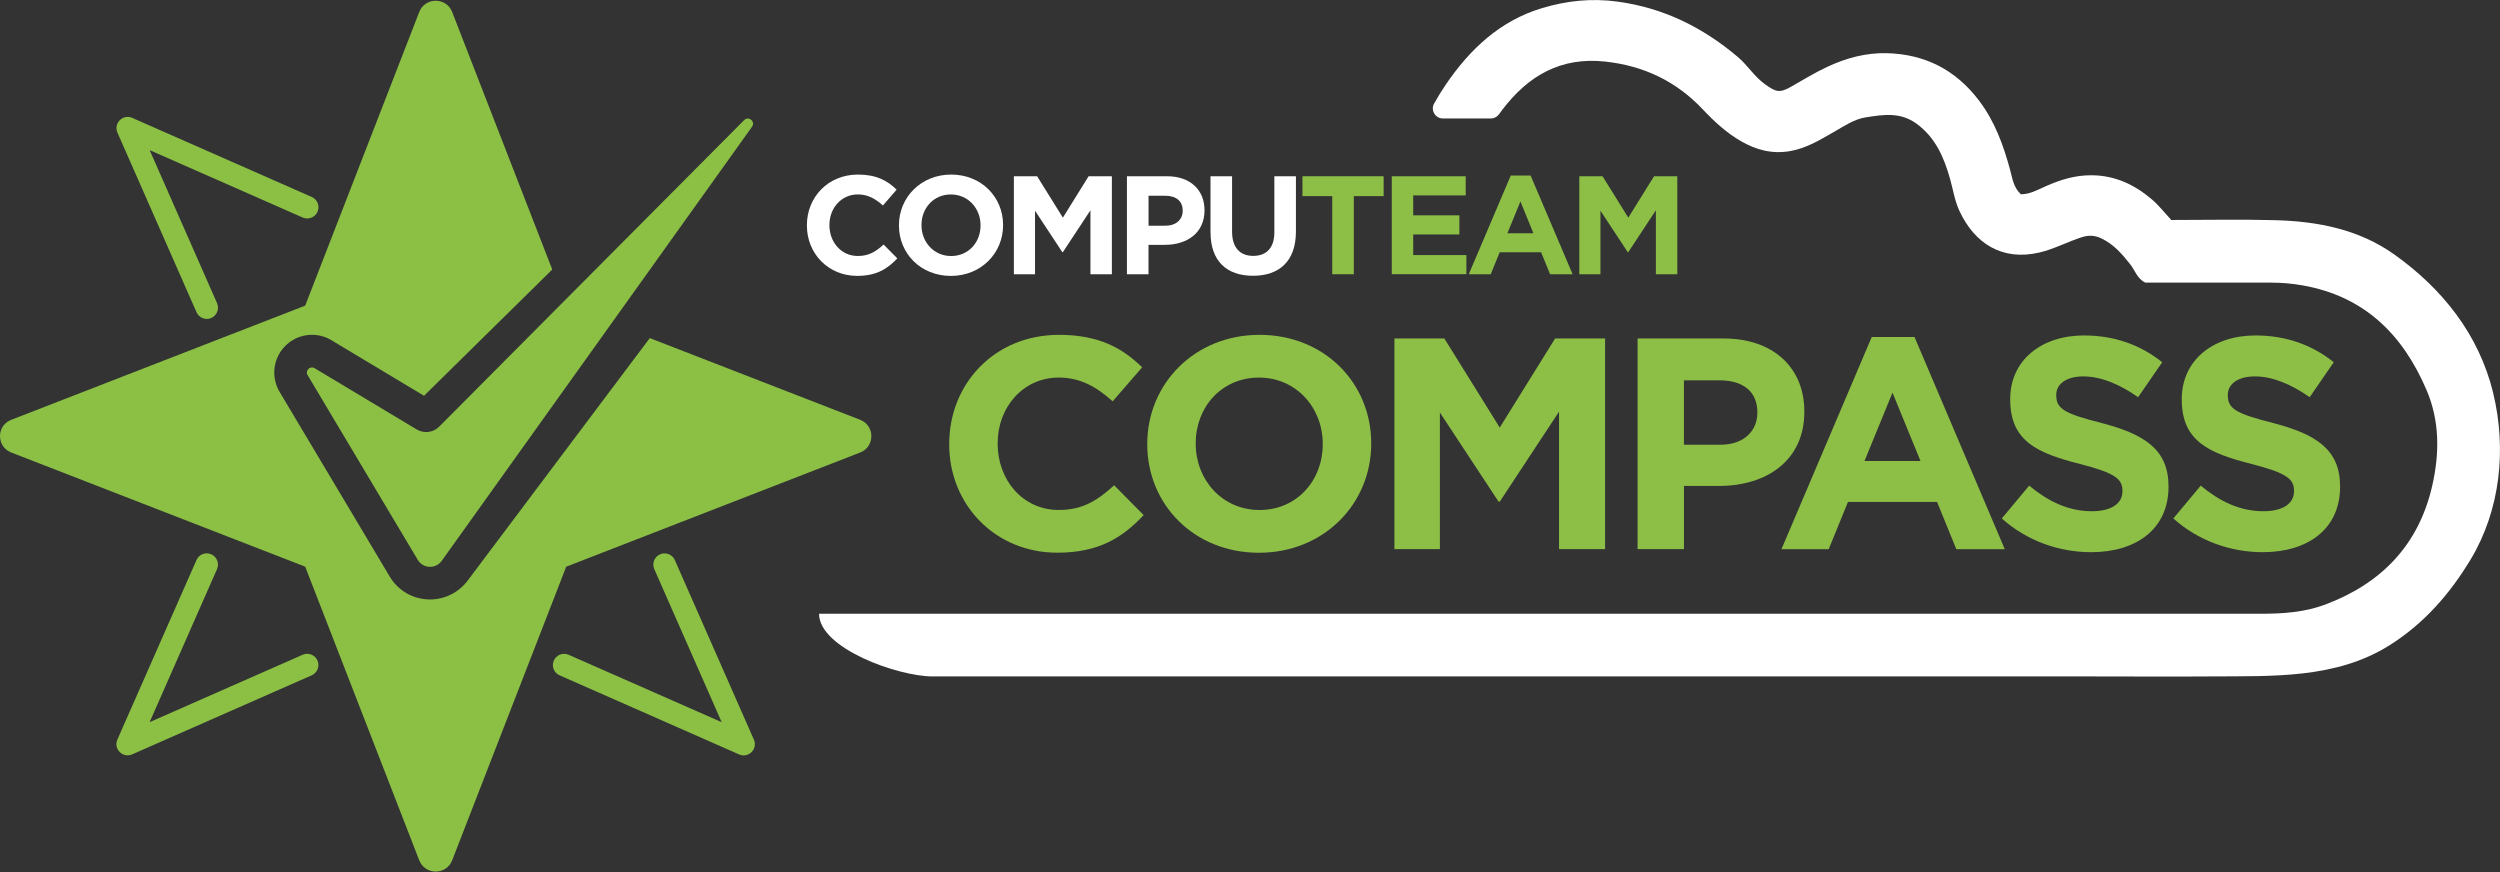 <?xml version="1.0" encoding="UTF-8"?>
<svg xmlns="http://www.w3.org/2000/svg" id="a" data-name="Layer 1" width="720" height="251.225" viewBox="0 0 700.04 244.26">
  <rect x="0" y="0" width="700.04" height="244.26" fill="#333333" stroke="none"/>
  <g>
    <g>
      <path d="M265.8,124.44v-.17c0-16.77,12.64-30.51,30.76-30.51,11.12,0,17.78,3.71,23.26,9.1l-8.26,9.52c-4.55-4.13-9.19-6.66-15.09-6.66-9.94,0-17.11,8.26-17.11,18.37v.17c0,10.11,6.99,18.54,17.11,18.54,6.74,0,10.87-2.7,15.51-6.91l8.26,8.34c-6.07,6.49-12.81,10.53-24.19,10.53-17.36,0-30.26-13.4-30.26-30.34Z" style="fill: #8dbf47;"/>
      <path d="M321.25,124.44v-.17c0-16.77,13.23-30.51,31.44-30.51s31.27,13.57,31.27,30.34v.17c0,16.77-13.23,30.51-31.44,30.51s-31.27-13.57-31.27-30.34ZM370.39,124.44v-.17c0-10.11-7.42-18.54-17.87-18.54s-17.7,8.26-17.7,18.37v.17c0,10.11,7.42,18.54,17.87,18.54s17.7-8.26,17.7-18.37Z" style="fill: #8dbf47;"/>
      <path d="M390.45,94.78h13.99l15.51,24.94,15.51-24.94h13.99v58.99h-12.89v-38.51l-16.6,25.2h-.34l-16.43-24.95v38.26h-12.73v-58.99Z" style="fill: #8dbf47;"/>
      <path d="M458.55,94.78h24.1c14.07,0,22.59,8.34,22.59,20.39v.17c0,13.65-10.62,20.73-23.85,20.73h-9.86v17.7h-12.98v-58.99ZM481.81,124.53c6.49,0,10.28-3.88,10.28-8.93v-.17c0-5.82-4.05-8.93-10.53-8.93h-10.03v18.04h10.28Z" style="fill: #8dbf47;"/>
      <path d="M524.12,94.36h11.97l25.28,59.42h-13.57l-5.39-13.23h-24.95l-5.39,13.23h-13.23l25.28-59.42ZM537.77,129.08l-7.84-19.13-7.84,19.13h15.68Z" style="fill: #8dbf47;"/>
      <path d="M560.53,145.18l7.67-9.19c5.31,4.38,10.87,7.16,17.61,7.16,5.31,0,8.51-2.11,8.51-5.56v-.17c0-3.29-2.02-4.97-11.88-7.5-11.88-3.03-19.55-6.32-19.55-18.04v-.17c0-10.7,8.6-17.78,20.65-17.78,8.6,0,15.93,2.7,21.91,7.5l-6.74,9.78c-5.22-3.62-10.37-5.81-15.34-5.81s-7.59,2.28-7.59,5.14v.17c0,3.88,2.53,5.14,12.73,7.75,11.97,3.12,18.71,7.42,18.71,17.7v.17c0,11.71-8.93,18.29-21.66,18.29-8.93,0-17.95-3.12-25.03-9.44Z" style="fill: #8dbf47;"/>
      <path d="M608.57,145.18l7.67-9.19c5.31,4.38,10.87,7.16,17.61,7.16,5.31,0,8.51-2.11,8.51-5.56v-.17c0-3.29-2.02-4.97-11.88-7.5-11.88-3.03-19.55-6.32-19.55-18.04v-.17c0-10.7,8.6-17.78,20.65-17.78,8.6,0,15.93,2.7,21.91,7.5l-6.74,9.78c-5.22-3.62-10.37-5.81-15.34-5.81s-7.59,2.28-7.59,5.14v.17c0,3.88,2.53,5.14,12.73,7.75,11.97,3.12,18.71,7.42,18.71,17.7v.17c0,11.71-8.93,18.29-21.66,18.29-8.93,0-17.95-3.12-25.03-9.44Z" style="fill: #8dbf47;"/>
    </g>
    <path d="M698.13,110.02c-3.99-16.31-14.14-29.11-27.67-38.75-9.99-7.11-21.57-9.31-33.53-9.62-9.55-.25-19.1-.05-28.93-.05-1.82-1.95-3.46-4.07-5.45-5.77-4.78-4.07-10.16-6.66-16.68-6.75-4.69-.07-8.92,1.23-13.07,3.09-2.24,1-4.4,2.22-6.91,2.24-2.1-1.93-2.38-4.47-3.02-6.82-1.88-6.92-4.26-13.54-8.69-19.4-6.56-8.67-15.21-13.04-25.9-13.3-5.73-.14-11.25,1.34-16.47,3.76-3.59,1.66-6.95,3.74-10.38,5.69-3.19,1.81-4.23,1.35-7.13-.7-3.06-2.16-4.94-5.38-7.72-7.72-9.77-8.25-20.72-13.71-33.65-15.47-7.33-1-14.22-.24-21.09,1.81-11.81,3.53-20.24,11.52-26.98,21.4-1.19,1.75-2.28,3.54-3.3,5.36s.33,4.15,2.46,4.15h13.45c.92,0,1.77-.46,2.3-1.21.29-.41.58-.81.89-1.21,7.23-9.51,16.36-14.9,28.92-13.5,10.8,1.2,19.83,5.53,27.23,13.38,3.23,3.43,6.7,6.62,10.78,8.95,4.2,2.4,8.63,3.62,13.71,2.72,4.66-.82,8.43-3.2,12.33-5.42,2.8-1.6,5.55-3.49,8.7-4,4.86-.78,9.77-1.59,14.34,1.76,5.31,3.89,7.65,9.4,9.35,15.35.88,3.07,1.33,6.28,2.7,9.18,4.19,8.91,11.85,14.01,22.37,11.53,4.16-.98,7.87-3.01,11.88-4.29,1.97-.63,3.67-.51,5.48.36,3.42,1.64,5.79,4.36,8.07,7.27,1.33,1.69,1.93,4.01,4.21,5.1,11.67,0,23.44-.01,35.21,0,2.92,0,5.78.24,8.71.75,17.4,3.03,28.19,13.77,34.84,29.37,3.7,8.66,3.62,17.74,1.59,26.68-3.75,16.55-14.15,27.39-29.93,33.33-5.85,2.2-11.91,2.59-18.08,2.59H229.35c0,9.69,22.1,17.55,31.8,17.55,5.87,0,11.73,0,17.6,0,15.3,0,30.61,0,45.91,0,21.31,0,42.63,0,63.94,0,23.9,0,47.8,0,71.69,0,23.05,0,46.11,0,69.16,0,18.78,0,37.56,0,56.34,0,11.08,0,22.16.08,33.25,0,17.12-.13,34.97.76,50.06-8.72,9.61-6.04,16.88-14.35,22.71-24.02,8.35-13.86,10.12-31,6.32-46.59Z" style="fill: #fff;"/>
    <g>
      <path d="M225.94,63.15v-.08c0-7.8,5.88-14.19,14.31-14.19,5.17,0,8.27,1.72,10.82,4.23l-3.84,4.43c-2.12-1.92-4.27-3.1-7.02-3.1-4.63,0-7.96,3.84-7.96,8.54v.08c0,4.7,3.25,8.62,7.96,8.62,3.14,0,5.06-1.25,7.21-3.21l3.84,3.88c-2.82,3.02-5.96,4.9-11.25,4.9-8.07,0-14.07-6.23-14.07-14.11Z" style="fill: #fff;"/>
      <path d="M251.72,63.15v-.08c0-7.8,6.15-14.19,14.62-14.19s14.54,6.31,14.54,14.11v.08c0,7.8-6.15,14.19-14.62,14.19s-14.54-6.31-14.54-14.11ZM274.57,63.15v-.08c0-4.7-3.45-8.62-8.31-8.62s-8.23,3.84-8.23,8.54v.08c0,4.7,3.45,8.62,8.31,8.62s8.23-3.84,8.23-8.54Z" style="fill: #fff;"/>
      <path d="M283.9,49.35h6.51l7.21,11.6,7.21-11.6h6.51v27.44h-6v-17.91l-7.72,11.72h-.16l-7.64-11.6v17.79h-5.92v-27.44Z" style="fill: #fff;"/>
      <path d="M315.57,49.35h11.21c6.55,0,10.5,3.88,10.5,9.49v.08c0,6.35-4.94,9.64-11.09,9.64h-4.59v8.23h-6.04v-27.44ZM326.39,63.19c3.02,0,4.78-1.8,4.78-4.15v-.08c0-2.7-1.88-4.15-4.9-4.15h-4.66v8.39h4.78Z" style="fill: #fff;"/>
      <path d="M338.96,65.03v-15.68h6.04v15.52c0,4.47,2.23,6.78,5.92,6.78s5.92-2.23,5.92-6.58v-15.72h6.04v15.48c0,8.31-4.66,12.39-12.03,12.39s-11.88-4.12-11.88-12.19Z" style="fill: #fff;"/>
      <path d="M373.06,54.92h-8.35v-5.57h22.73v5.57h-8.35v21.87h-6.04v-21.87Z" style="fill: #8dbf47;"/>
      <path d="M389.72,49.35h20.7v5.37h-14.7v5.57h12.93v5.37h-12.93v5.76h14.89v5.37h-20.89v-27.44Z" style="fill: #8dbf47;"/>
      <path d="M423.03,49.16h5.57l11.76,27.63h-6.31l-2.51-6.15h-11.6l-2.51,6.15h-6.15l11.76-27.63ZM429.38,65.31l-3.64-8.9-3.64,8.9h7.29Z" style="fill: #8dbf47;"/>
      <path d="M442.23,49.35h6.51l7.21,11.6,7.21-11.6h6.51v27.44h-6v-17.91l-7.72,11.72h-.16l-7.64-11.6v17.79h-5.92v-27.44Z" style="fill: #8dbf47;"/>
    </g>
  </g>
  <g>
    <g>
      <path d="M41.89,202.23l18.88-42.87c.72-1.64-.07-3.55-1.74-4.2h0c-1.57-.61-3.34.12-4.01,1.66l-22.15,50.27c-1.16,2.62,1.52,5.3,4.14,4.14l50.28-22.14c1.54-.68,2.27-2.45,1.66-4.01h0c-.65-1.67-2.56-2.46-4.2-1.74l-42.87,18.88Z" style="fill: #8bc045;"/>
      <path d="M202.1,202.23l-42.87-18.88c-1.64-.72-3.55.07-4.2,1.74h0c-.61,1.57.12,3.34,1.66,4.01l50.27,22.15c2.62,1.16,5.3-1.52,4.14-4.14l-22.14-50.28c-.68-1.54-2.45-2.27-4.01-1.66h0c-1.67.65-2.46,2.56-1.74,4.2l18.88,42.87Z" style="fill: #8bc045;"/>
      <path d="M41.89,42.03l42.87,18.88c1.64.72,3.55-.07,4.2-1.74h0c.61-1.57-.12-3.34-1.66-4.01l-50.27-22.15c-2.62-1.16-5.3,1.52-4.14,4.14l22.14,50.28c.68,1.54,2.45,2.27,4.01,1.66h0c1.67-.65,2.46-2.56,1.74-4.2l-18.88-42.87Z" style="fill: #8bc045;"/>
    </g>
    <g>
      <path d="M86.14,105.05l30.84,51.72c1.47,2.47,5,2.63,6.69.3l86.89-121.55c1.08-1.43-.9-3.16-2.17-1.9l-85.45,85.89c-1.67,1.64-4.25,1.95-6.26.74l-28.59-17.15c-1.27-.76-2.71.68-1.96,1.95Z" style="fill: #8bc045;"/>
      <path d="M240.86,117.55l-58.91-22.88-50.95,67.84c-2.47,3.35-6.41,5.35-10.58,5.35-4.67,0-8.89-2.4-11.29-6.41l-30.84-51.72c-1.94-3.26-1.99-7.32-.12-10.61,1.88-3.31,5.4-5.37,9.19-5.37,1.91,0,3.79.52,5.44,1.51l25.94,15.56,35.9-35.35L126.62,3.37c-1.64-4.21-7.6-4.21-9.23,0l-31.93,82.21L3.13,117.56c-4.17,1.62-4.17,7.52,0,9.14l82.33,31.98,31.93,82.21c1.64,4.21,7.6,4.21,9.23,0l31.93-82.21,82.31-31.97c4.18-1.62,4.18-7.53,0-9.16Z" style="fill: #8bc045;"/>
    </g>
  </g>
</svg>
